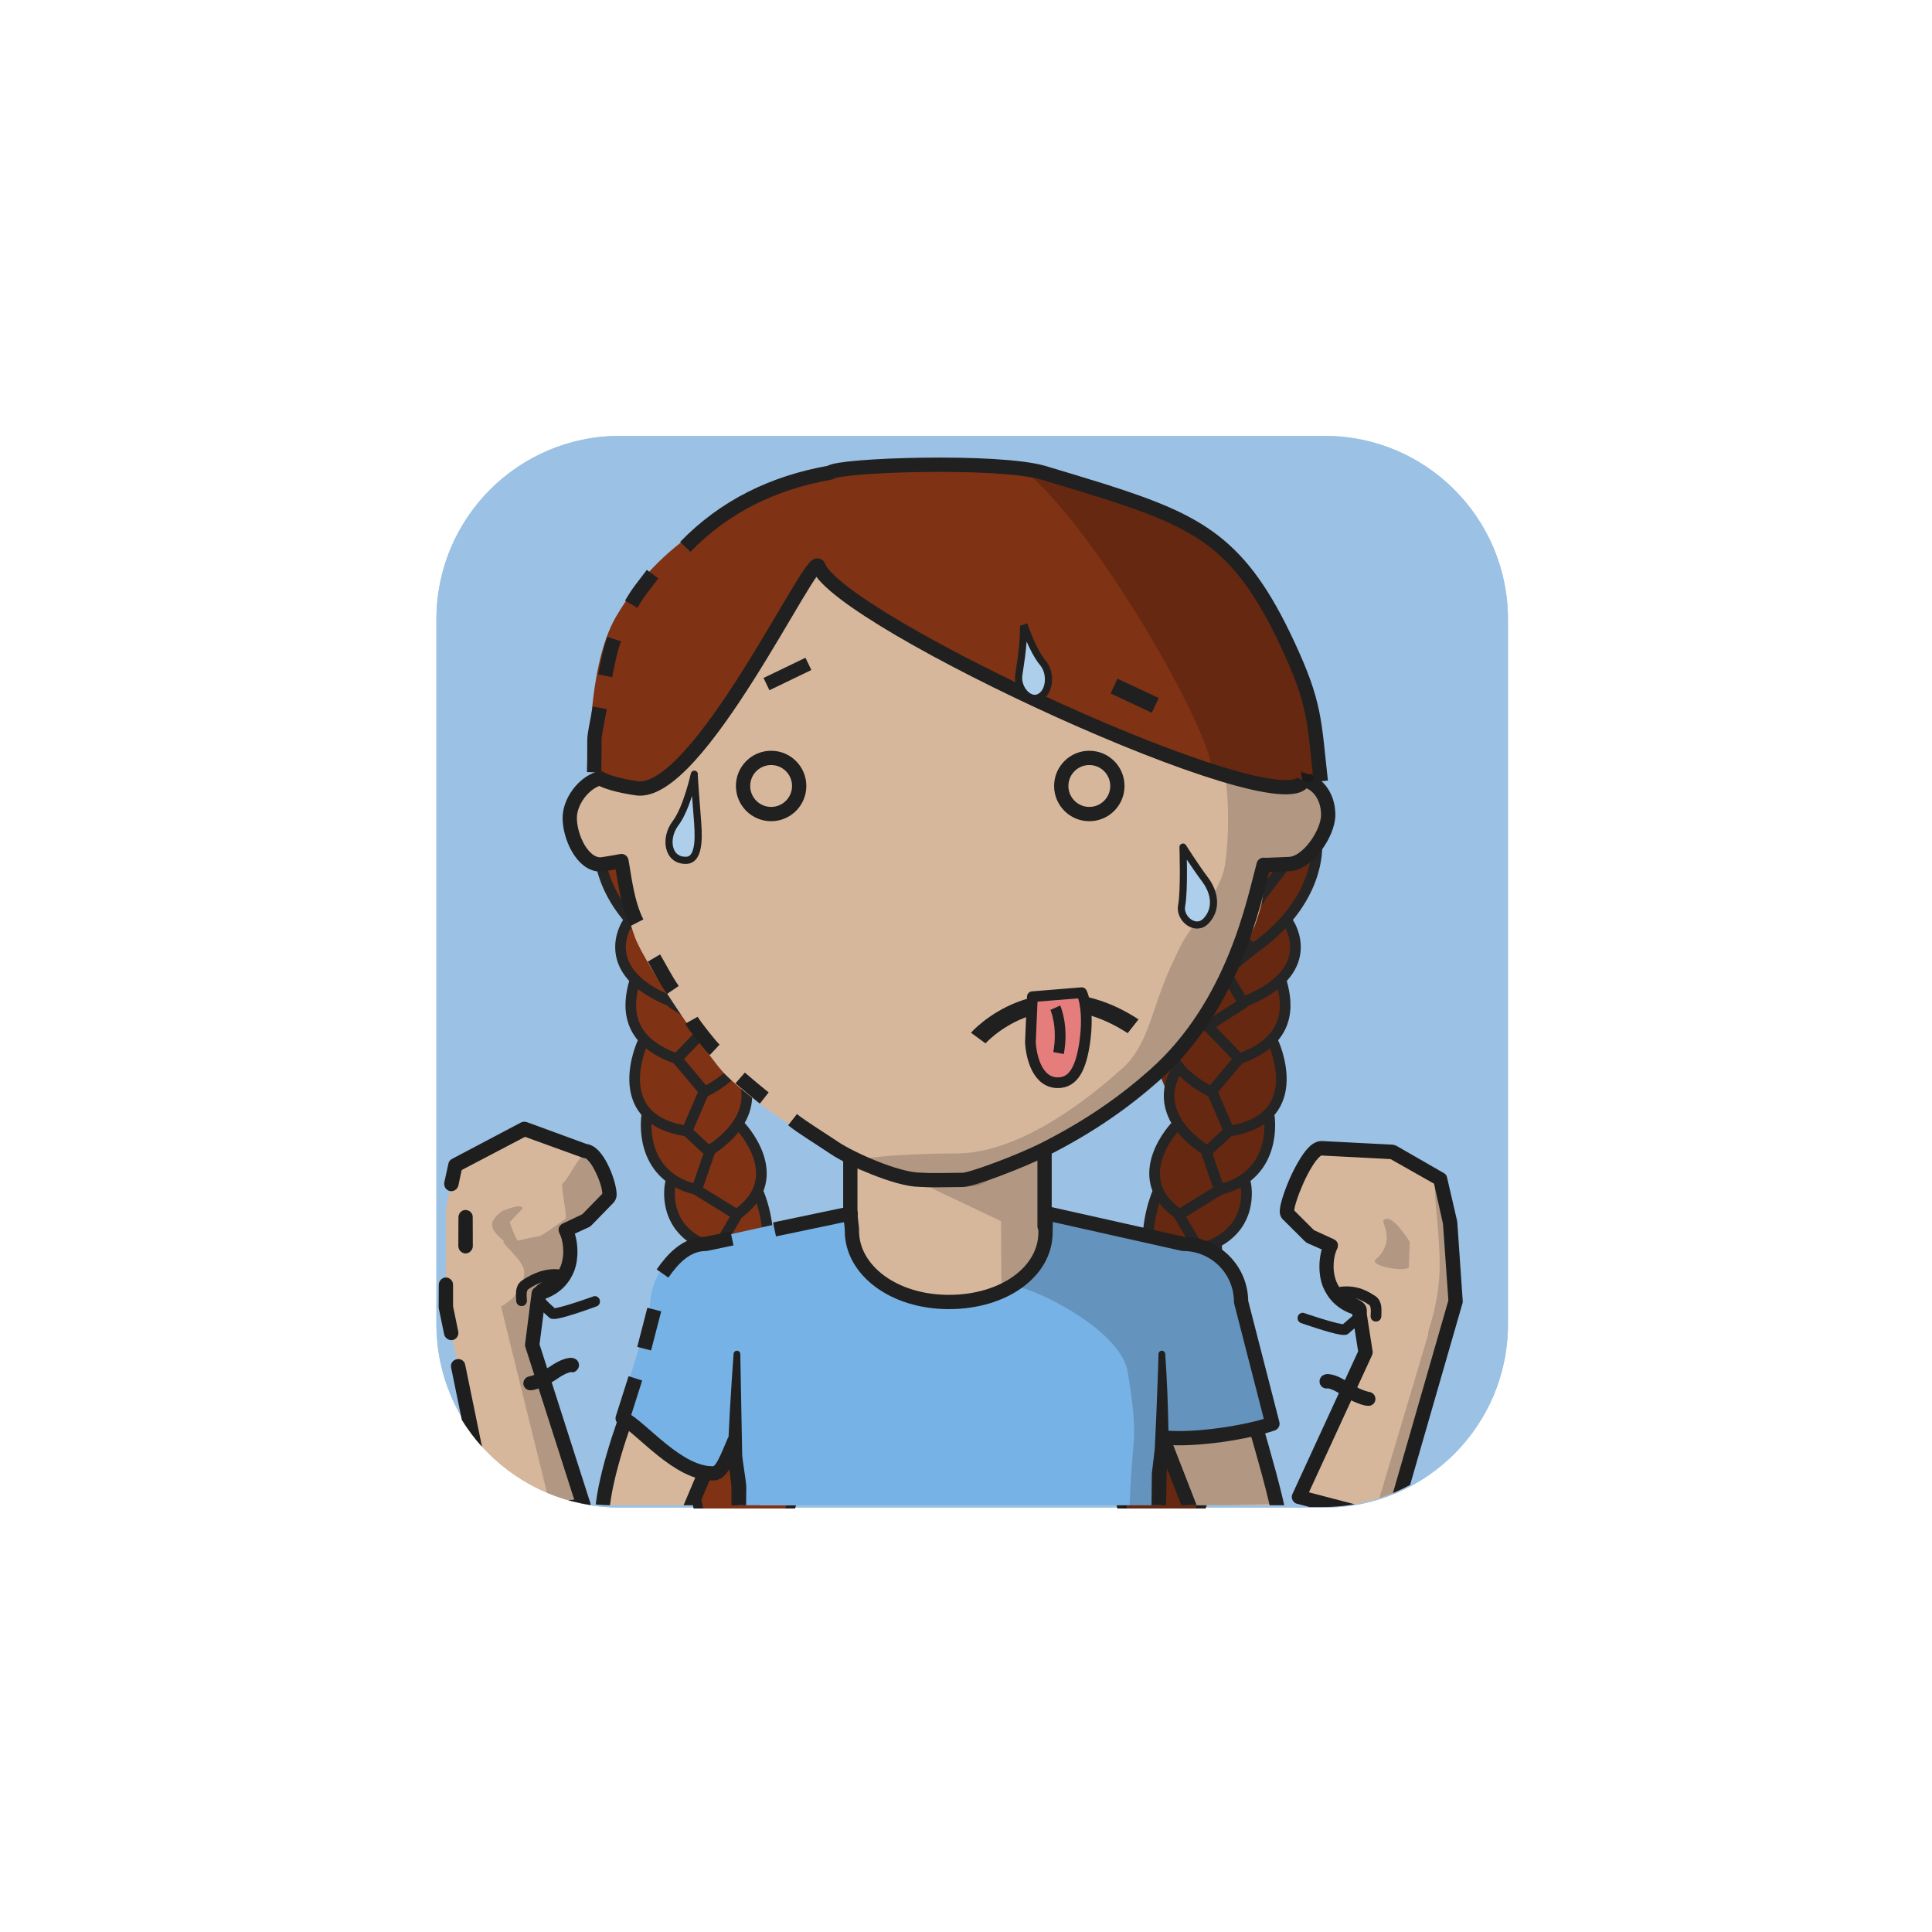 <?xml version="1.0" encoding="UTF-8" standalone="no"?>
<!DOCTYPE svg PUBLIC "-//W3C//DTD SVG 1.1//EN" "http://www.w3.org/Graphics/SVG/1.1/DTD/svg11.dtd">
<svg xmlns="http://www.w3.org/2000/svg" xmlns:xlink="http://www.w3.org/1999/xlink" xmlns:serif="http://www.serif.com/" width="100%" height="100%" viewBox="0 0 541 541" version="1.1" xml:space="preserve" style="fill-rule:evenodd;clip-rule:evenodd;stroke-linejoin:round;stroke-miterlimit:2;">
    <g transform="matrix(1,0,0,1,-9241,-125)">
        <g id="Rover" transform="matrix(0.92,0,0,1.307,9275.93,112.158)">
            <rect x="-37.05" y="10.062" width="586.957" height="413.292" style="fill:none;"/>
            <g transform="matrix(1.602,0,0,1.182,72.819,85.186)">
                <g id="dessert">
                    <path d="M217.349,48.484C217.349,30.131 201.756,15.253 182.522,15.253C145.109,15.253 86.002,15.253 48.59,15.253C29.355,15.253 13.763,30.131 13.763,48.484L13.763,176.277C13.763,194.63 29.355,209.508 48.59,209.508L182.522,209.508C201.756,209.508 217.349,194.63 217.349,176.277C217.349,140.58 217.349,84.182 217.349,48.484Z" style="fill:rgb(165,202,222);"/>
                    <clipPath id="_clip1">
                        <path d="M217.349,48.484C217.349,30.131 201.756,15.253 182.522,15.253C145.109,15.253 86.002,15.253 48.59,15.253C29.355,15.253 13.763,30.131 13.763,48.484L13.763,176.277C13.763,194.63 29.355,209.508 48.59,209.508L182.522,209.508C201.756,209.508 217.349,194.63 217.349,176.277C217.349,140.58 217.349,84.182 217.349,48.484Z"/>
                    </clipPath>
                    <g clip-path="url(#_clip1)">
                        <g transform="matrix(0.535,0,0,0.558,-6.599,-251.659)">
                            <rect x="32.765" y="466.616" width="392.585" height="379.107" style="fill:rgb(155,193,228);"/>
                        </g>
                    </g>
                </g>
            </g>
        </g>
    </g>
<rect id="WnaUKz_b1_h22_bg_braids" x="0.412" y="0.701" width="540" height="540" style="fill:none;"/><g id="WnaUKz_border_mask"><path d="M221.33,122.414l-48.237,-0c-28.344,-0 -51.321,22.977 -51.321,51.32l0,197.359c0,28.343 22.977,51.321 51.321,51.321l197.358,-0c28.344,-0 51.321,-22.978 51.321,-51.321c0,-55.13 0,-142.229 0,-197.359c0,-28.343 -22.977,-51.32 -51.321,-51.32l-149.121,-0" style="fill:none;"/><clipPath id="WnaUKz__clip1"><path d="M221.33,122.414l-48.237,-0c-28.344,-0 -51.321,22.977 -51.321,51.32l0,197.359c0,28.343 22.977,51.321 51.321,51.321l197.358,-0c28.344,-0 51.321,-22.978 51.321,-51.321c0,-55.13 0,-142.229 0,-197.359c0,-28.343 -22.977,-51.32 -51.321,-51.32l-149.121,-0"/></clipPath><g clip-path="url(#WnaUKz__clip1)"><g id="Hair-back" serif:id="WnaUKz_Hair back"><g id="WnaUKz_hair3-2"><path id="WnaUKz_hair1-2" d="M168.016,238.346c0.136,1.336 -2.162,-18.888 -1.908,-18.715c12.869,-87.262 71.697,-72.402 71.697,-72.402l52.424,0.822c50.311,8.389 72.712,27.406 79.744,68.556c0.499,0.758 -2.288,30.969 -2.213,27.962c-0.257,8.172 -7.913,9.939 -6.318,14.137c2.742,7.215 -2.926,13.508 -2.064,18.62c0.596,3.535 -3.455,13.213 -2.191,16.533c1.023,2.686 1.315,13.987 -0.652,16.374c-2.709,3.286 -2.704,19.214 -8.813,22.113c-0.304,0.145 2.011,12.086 -6.682,16.136c-2.234,1.04 0.125,0.789 -0.662,6.701c-1.783,13.407 6.211,21.304 2.901,43.449c-1.598,10.686 -14.437,47.02 -20.059,47.256c-2.571,0.109 -14.501,-36.11 -13.335,-53.109c1.263,-18.393 13.043,-40.303 11.822,-40.21c-2.994,0.23 2.792,-18.809 2.089,-20.693c-2.363,-6.338 2.749,-12.531 4.81,-17.276c1.27,-2.925 -7.178,-23.79 -10.238,-22.798c-9.673,3.137 -89.979,7.86 -100.68,7.86c-3.532,0 -11.618,13.828 -10.347,15.473c5.089,6.585 6.649,18.54 5.54,18.086l1.871,15.747c-0,0 -0.682,4.704 -1.938,9.968c-0.333,1.393 6.31,11.621 8.857,22.126c10.125,41.76 -12.579,63.235 -13.376,64.914c-0.931,1.961 -16.189,-12.709 -14.873,-49.551c0.264,-7.366 4.604,-25.181 6.633,-26.789c0.816,-0.647 -0.745,-1.525 -2.513,-7.943c-1.248,-4.536 0.005,-11.336 -0.592,-12.277c-3.284,-5.188 -12.565,-7.57 -8.745,-17.45l-5.303,-8.416c0,-0 -1.142,-6.918 -1.842,-11.105c-0.554,-3.317 -3.332,-6.074 -3.223,-9.505c0.09,-2.799 2.138,-5.635 1.766,-10.841c-0.205,-2.872 -1.786,-5.627 -2.004,-8.637c-0.226,-3.125 0.884,-6.509 -0.845,-9.742c-2.155,-4.032 -1.687,-14.6 -1.853,-16.344c-0.486,-5.099 -7.24,-13.562 -6.885,-19.03Z" style="fill:rgb(127,50,20);"/><path id="hair1-21" serif:id="WnaUKz_hair1-2" d="M340.378,355.183c-1.783,13.407 6.211,21.304 2.901,43.449c-1.598,10.686 -14.437,47.02 -20.059,47.256c-2.571,0.109 -14.501,-36.11 -13.335,-53.109c1.263,-18.393 13.043,-40.303 11.822,-40.21" style="fill:none;stroke:rgb(32,32,32);stroke-width:2.62px;"/><path id="hair1-22" serif:id="WnaUKz_hair1-2" d="M212.814,358.936c-0.333,1.393 6.31,11.621 8.857,22.126c10.125,41.76 -12.579,63.235 -13.376,64.914c-0.931,1.961 -16.189,-12.709 -14.873,-49.551c0.264,-7.366 4.604,-25.181 6.633,-26.789c0.816,-0.647 -0.745,-1.525 -2.513,-7.943" style="fill:none;stroke:rgb(32,32,32);stroke-width:2.62px;"/><path id="hair1-23" serif:id="WnaUKz_hair1-2" d="M318.368,291.802c-9.673,3.137 -28.139,-143.751 -28.139,-143.751c50.311,8.389 72.712,27.406 79.744,68.556c0.499,0.758 -2.288,30.969 -2.213,27.962c-0.257,8.172 -7.913,9.939 -6.318,14.137c2.742,7.215 -2.926,13.508 -2.064,18.62c0.596,3.535 -3.455,13.213 -2.191,16.533c1.023,2.686 1.315,13.987 -0.652,16.374c-2.709,3.286 -2.704,19.214 -8.813,22.113c-0.304,0.145 2.078,12.233 -6.682,16.136c-5.055,2.251 0.381,1.265 -0.343,7.404c-1.576,13.363 4.657,33.997 3.479,37.362c-1.201,3.431 -12.353,49.322 -19.739,51.503c-6.563,1.937 -12.562,-33.167 -14.552,-44.494c-1.495,-8.515 13.043,-47.781 11.822,-47.688c-2.994,0.23 2.792,-18.809 2.089,-20.693c-2.363,-6.338 2.749,-12.531 4.81,-17.276c1.27,-2.925 -7.178,-23.79 -10.238,-22.798Z" style="fill-opacity:0.2;"/><g><path d="M367.875,231.868l-15.054,19.428" style="fill:none;stroke:rgb(37,37,37);stroke-width:2.98px;stroke-linecap:square;"/><path d="M335.942,227.267l16.833,24.416l-10.915,6.816l9.052,7.145l-7.836,6.504l5.136,8.746l-10.028,6.424l8.809,9.162l-7.646,9.07l4.818,11.172l-6.35,5.922l3.633,10.558l-11.356,6.998l5.816,9.851l-11.178,9.012l5.121,12.79" style="fill:none;stroke:rgb(37,37,37);stroke-width:2.98px;stroke-linecap:square;"/><path d="M368.728,236.701c-0,-0 1.299,15.642 -17.739,28.953" style="fill:none;stroke:rgb(37,37,37);stroke-width:2.98px;stroke-linecap:square;"/><path d="M319.327,238.745l21.949,19.159" style="fill:none;stroke:rgb(37,37,37);stroke-width:2.98px;stroke-linecap:square;"/><path d="M331.849,251.264c0,-0 -13.034,9.182 11.238,21.017" style="fill:none;stroke:rgb(37,37,37);stroke-width:2.98px;stroke-linecap:square;"/><path d="M360.863,258.556c-0,-0 9.103,13.471 -12.636,21.999" style="fill:none;stroke:rgb(37,37,37);stroke-width:2.98px;stroke-linecap:square;"/><path d="M333.638,267.998c0,-0 -13.541,7.076 4.501,19.472" style="fill:none;stroke:rgb(37,37,37);stroke-width:2.98px;stroke-linecap:square;"/><path d="M358.915,275.181c1.833,6.542 2.393,15.9 -11.1,21.004" style="fill:none;stroke:rgb(37,37,37);stroke-width:2.98px;stroke-linecap:square;"/><path d="M329.907,281.577c0,-0 -10.963,13.757 9.283,24.19" style="fill:none;stroke:rgb(37,37,37);stroke-width:2.98px;stroke-linecap:square;"/><path d="M356.578,291.995c0,0 9.589,20.556 -11.074,24.495" style="fill:none;stroke:rgb(37,37,37);stroke-width:2.98px;stroke-linecap:square;"/><path d="M329.621,299.533c0,-0 -8.729,11.535 8.281,22.706" style="fill:none;stroke:rgb(37,37,37);stroke-width:2.98px;stroke-linecap:square;"/><path d="M355.423,312.6c0,-0 2.568,16.146 -13.248,20.326" style="fill:none;stroke:rgb(37,37,37);stroke-width:2.98px;stroke-linecap:square;"/><path d="M329.307,315.227c-0,-0 -13.651,14.09 0.216,24.358" style="fill:none;stroke:rgb(37,37,37);stroke-width:2.98px;stroke-linecap:square;"/><path d="M348.834,331.63c-0,-0 2.891,13.457 -12.329,17.919" style="fill:none;stroke:rgb(37,37,37);stroke-width:2.98px;stroke-linecap:square;"/><path d="M323.805,334.807c0,-0 -5.823,14.402 0.936,23.605" style="fill:none;stroke:rgb(37,37,37);stroke-width:2.98px;stroke-linecap:square;"/><path d="M340.703,349.53c-0,-0 1.539,26.535 -26.992,28.562" style="fill:none;stroke:rgb(37,37,37);stroke-width:2.98px;stroke-linecap:square;"/></g><g><path d="M168.638,231.868l15.053,19.428" style="fill:none;stroke:rgb(37,37,37);stroke-width:2.98px;stroke-linecap:square;"/><path d="M200.571,227.267l-16.833,24.416l10.914,6.816l-9.051,7.145l7.835,6.504l-5.136,8.746l10.029,6.424l-8.81,9.162l7.646,9.07l-4.817,11.172l6.349,5.922l-3.633,10.558l11.356,6.998l-5.816,9.851l11.179,9.012l-5.121,13.403" style="fill:none;stroke:rgb(37,37,37);stroke-width:2.98px;stroke-linecap:square;"/><path d="M167.785,236.701c-0,-0 -1.299,15.642 17.738,28.953" style="fill:none;stroke:rgb(37,37,37);stroke-width:2.98px;stroke-linecap:square;"/><path d="M217.185,238.745l-21.949,19.159" style="fill:none;stroke:rgb(37,37,37);stroke-width:2.98px;stroke-linecap:square;"/><path d="M204.663,251.264c0,-0 13.035,9.182 -11.237,21.017" style="fill:none;stroke:rgb(37,37,37);stroke-width:2.98px;stroke-linecap:square;"/><path d="M175.65,258.556c-0,-0 -9.104,13.471 12.636,21.999" style="fill:none;stroke:rgb(37,37,37);stroke-width:2.98px;stroke-linecap:square;"/><path d="M202.874,267.998c0,-0 13.542,7.076 -4.501,19.472" style="fill:none;stroke:rgb(37,37,37);stroke-width:2.98px;stroke-linecap:square;"/><path d="M177.597,275.181c-1.832,6.542 -2.393,15.9 11.1,21.004" style="fill:none;stroke:rgb(37,37,37);stroke-width:2.98px;stroke-linecap:square;"/><path d="M206.605,281.577c0,-0 10.963,13.757 -9.282,24.19" style="fill:none;stroke:rgb(37,37,37);stroke-width:2.98px;stroke-linecap:square;"/><path d="M179.934,291.995c0,0 -9.588,20.556 11.075,24.495" style="fill:none;stroke:rgb(37,37,37);stroke-width:2.98px;stroke-linecap:square;"/><path d="M206.891,299.533c0,-0 8.729,11.535 -8.281,22.706" style="fill:none;stroke:rgb(37,37,37);stroke-width:2.98px;stroke-linecap:square;"/><path d="M181.089,312.6c0,-0 -2.567,16.146 13.248,20.326" style="fill:none;stroke:rgb(37,37,37);stroke-width:2.98px;stroke-linecap:square;"/><path d="M207.206,315.227c-0,-0 13.651,14.09 -0.217,24.358" style="fill:none;stroke:rgb(37,37,37);stroke-width:2.98px;stroke-linecap:square;"/><path d="M187.679,331.63c-0,-0 -2.892,13.457 12.328,17.919" style="fill:none;stroke:rgb(37,37,37);stroke-width:2.98px;stroke-linecap:square;"/><path d="M212.707,334.807c0,-0 5.823,14.402 -0.936,23.605" style="fill:none;stroke:rgb(37,37,37);stroke-width:2.98px;stroke-linecap:square;"/><path d="M195.81,349.53c-0,-0 -2.642,25.309 23.928,30.155" style="fill:none;stroke:rgb(37,37,37);stroke-width:2.98px;stroke-linecap:square;"/></g></g></g></g></g><g transform="matrix(1,0,0,1,-3919,-12469)">
        <g id="G90Uvd_Rover" transform="matrix(0.92,0,0,1.307,3953.26,12456)">
            <rect x="-37.05" y="10.062" width="586.957" height="413.292" style="fill:none;"/>
            <g transform="matrix(1.602,0,0,1.182,71.469,84.805)">
                <g id="G90Uvd_skins">
                    <g id="Heart-N-white" serif:id="G90Uvd_Heart N white">
                        <path d="M217.349,48.484C217.349,30.131 201.756,15.253 182.522,15.253C145.109,15.253 86.002,15.253 48.59,15.253C29.355,15.253 13.763,30.131 13.763,48.484L13.763,176.277C13.763,194.63 29.355,209.508 48.59,209.508L182.522,209.508C201.756,209.508 217.349,194.63 217.349,176.277L217.349,48.484Z" style="fill:none;"/>
                        <clipPath id="G90Uvd__clip1">
                            <path d="M217.349,48.484C217.349,30.131 201.756,15.253 182.522,15.253C145.109,15.253 86.002,15.253 48.59,15.253C29.355,15.253 13.763,30.131 13.763,48.484L13.763,176.277C13.763,194.63 29.355,209.508 48.59,209.508L182.522,209.508C201.756,209.508 217.349,194.63 217.349,176.277L217.349,48.484Z"/>
                        </clipPath>
                        <g clip-path="url(#G90Uvd__clip1)">
                            <g id="G90Uvd_skin2" transform="matrix(0.416,0,0,0.564,8.745,-26.529)">
                                <g>
                                    <g transform="matrix(1.63,0,0,1.148,-861.8,-526.88)">
                                        <path d="M601.934,772.422C601.934,772.422 583.516,810.033 585.568,825.646C585.835,827.674 606.383,828.547 606.567,830.315L622.805,791.921L626.844,825.589L730.109,826.205L739.188,798.614L749.235,825.4L772.685,824.438C769.683,808.48 762.414,786.601 760.404,773.028C759.798,768.943 761.024,757.984 753.996,755.737L708.423,745.403L708.423,716.914L653.995,716.914L653.995,745.403L610.526,754.505C603.591,756.882 601.929,765.633 601.934,772.422Z" style="fill:rgb(215,183,156);"/>
                                    </g>
                                    <g transform="matrix(1.878,0,0,1.412,-295.733,-22.317)">
                                        <path d="M313.592,225.533L300.253,223.265L274.853,235.067L302.85,247.545L302.956,261.91C302.977,261.947 308.321,264.338 311.61,263.09C316.187,261.352 328.072,260.443 329.265,261.077C335.413,264.349 333.638,263.054 336.544,264.86C339.357,266.608 329.439,267.584 331.26,274.674C334.695,288.053 351.045,312.164 348.558,312.386L370.227,311.91L357.772,272.683C358.647,267.032 357.54,262.38 354.904,258.499L313.592,250.006L313.592,225.533Z" style="fill:rgb(32,32,32);fill-opacity:0.2;"/>
                                    </g>
                                    <g transform="matrix(1.63,0,0,1.148,-861.8,-526.88)">
                                        <path d="M601.934,772.422C601.934,772.422 582.514,814.243 584.566,829.855C584.833,831.883 606.383,828.547 606.567,830.315L622.805,791.921L626.844,825.589L730.109,826.205L739.188,798.614L751.039,829.008L774.489,828.046C771.486,812.088 762.414,786.601 760.404,773.028C759.798,768.943 761.024,757.984 753.996,755.737L708.423,745.403L708.423,716.914L653.995,716.914L653.995,745.403L610.526,754.505C603.591,756.882 601.929,765.633 601.934,772.422Z" style="fill:none;stroke:rgb(32,32,32);stroke-width:4px;"/>
                                    </g>
                                    <g transform="matrix(1.63,0,0,1.148,-1053.36,-526.88)">
                                        <path d="M739.621,781.29L737.459,802.601C737.451,802.718 737.455,802.834 737.471,802.95L738.738,814.005C738.738,814.005 738.855,824.631 738.855,824.631C739.866,825.167 740.319,825.607 740.869,825.599C741.419,825.592 741.859,825.139 741.851,824.589L742.855,824.575L742.671,813.857C742.67,813.779 742.664,813.701 742.654,813.623L740.953,802.606C740.953,802.606 741.61,781.422 741.61,781.422C741.647,780.873 741.231,780.398 740.682,780.361C740.133,780.325 739.658,780.741 739.621,781.29Z" style="fill:rgb(32,32,32);"/>
                                    </g>
                                    <g transform="matrix(1.63,0,0,1.148,-863.62,-526.88)">
                                        <path d="M739.621,781.417L740.19,802.622C740.19,802.622 738.749,813.669 738.749,813.669C738.74,813.75 738.736,813.831 738.737,813.913L738.855,824.631C739.866,825.167 740.319,825.607 740.869,825.599C741.419,825.592 741.859,825.139 741.851,824.589L742.855,824.575L742.673,813.954C742.673,813.954 743.676,802.909 743.676,802.909C743.687,802.809 743.69,802.709 743.684,802.609L741.611,781.294C741.577,780.745 741.103,780.327 740.554,780.361C740.005,780.395 739.587,780.868 739.621,781.417Z" style="fill:rgb(32,32,32);"/>
                                    </g>
                                </g>
                            </g>
                            <g id="skin21" serif:id="G90Uvd_skin2">
                            </g>
                        </g>
                    </g>
                </g>
            </g>
            <g transform="matrix(1.602,0,0,1.182,71.469,84.805)">
                <g id="G90Uvd_shirts">
                    <g id="G90Uvd_blueShirt">
                        <path d="M217.349,48.484C217.349,30.131 201.756,15.253 182.522,15.253C145.109,15.253 86.002,15.253 48.59,15.253C29.355,15.253 13.763,30.131 13.763,48.484C13.763,84.182 13.763,140.58 13.763,176.277C13.763,194.63 29.355,209.508 48.59,209.508L182.522,209.508C201.756,209.508 217.349,194.63 217.349,176.277L217.349,48.484Z" style="fill:none;"/>
                        <clipPath id="G90Uvd__clip2">
                            <path d="M217.349,48.484C217.349,30.131 201.756,15.253 182.522,15.253C145.109,15.253 86.002,15.253 48.59,15.253C29.355,15.253 13.763,30.131 13.763,48.484C13.763,84.182 13.763,140.58 13.763,176.277C13.763,194.63 29.355,209.508 48.59,209.508L182.522,209.508C201.756,209.508 217.349,194.63 217.349,176.277L217.349,48.484Z"/>
                        </clipPath>
                        <g clip-path="url(#G90Uvd__clip2)">
                            <g transform="matrix(0.835,0,0,0.796,-128.461,-41.088)">
                                <path d="M218.23,278.201L220.47,269.602C220.47,262.329 226.43,254.241 233.702,254.241L265.344,247.241C264.815,248.59 265.592,251.068 265.592,252.533C265.592,261.364 275.842,268.533 288.467,268.533C301.092,268.533 311.342,261.364 311.342,252.533C311.342,251.068 311.06,249.649 310.532,248.3L341.792,255.3C349.064,255.3 354.968,261.204 354.968,268.476L361.06,295.282C361.26,297.354 339.31,299.44 337.238,299.04L336.198,346.853L238.526,346.853L240.472,312.841L240.376,298.846C240.175,298.809 237.62,307.33 236.388,307.185C231.051,306.559 213.517,295.488 213.354,293.967L218.23,278.201Z" style="fill:rgb(118,178,229);"/>
                            </g>
                            <g transform="matrix(0.835,0,0,0.796,-128.461,-41.088)">
                                <path d="M311.1,249.209L341.792,255.3C349.064,255.3 354.968,261.204 354.968,268.476L362.797,295.568L338.549,299.47L336.983,313.639C337.183,315.711 330.742,325.539 329.718,327.384C328.819,329.003 330.431,337.716 329.608,321.042C329.318,315.159 330.067,306.122 330.538,300.398C330.966,295.193 329.875,288.801 329.141,284.341C327.302,273.182 299.868,261.477 301.637,265.664C302.647,268.054 313.404,252.334 311.1,249.209Z" style="fill:rgb(32,32,32);fill-opacity:0.2;"/>
                            </g>
                            <g transform="matrix(0.835,0,0,0.796,-128.461,-41.088)">
                                <path d="M219.149,279.162L221.453,270.254" style="fill:none;stroke:rgb(32,32,32);stroke-width:3.25px;"/>
                            </g>
                            <g transform="matrix(0.835,0,0,0.796,-128.461,-27.161)">
                                <path d="M239.779,282.436C238.061,286.42 236.842,289.945 235.067,290.04C226.964,290.475 218.355,279.376 214.26,277.51L217.152,268.425" style="fill:none;stroke:rgb(32,32,32);stroke-width:3.25px;"/>
                            </g>
                            <g transform="matrix(0.835,0,0,0.796,-128.461,-41.088)">
                                <path d="M223.324,262.047C225.708,258.648 228.757,255.3 233.221,255.3L239.139,254.052" style="fill:none;stroke:rgb(32,32,32);stroke-width:3.25px;"/>
                            </g>
                            <g transform="matrix(0.835,0,0,0.796,-128.461,-41.088)">
                                <path d="M248.813,252.011L266.137,248.376C266.064,249.763 266.426,250.916 266.426,252.381C266.426,261.212 275.842,268.533 288.467,268.533C301.092,268.533 310.469,261.558 310.469,252.727C310.469,251.262 310.506,250.39 310.57,248.3L341.792,255.3C349.064,255.3 354.968,261.204 354.968,268.476L362.104,296.246C356.454,298.205 344.75,300.093 337.331,299.398" style="fill:none;stroke:rgb(32,32,32);stroke-width:3.25px;"/>
                            </g>
                            <g transform="matrix(0.679,0,0,0.648,-6.676,-8.989)">
                                <path d="M235.959,350.276L236.33,328.306L236.962,321.591C236.855,316.371 236.74,310.756 236.533,305.567C236.375,301.63 236.16,297.954 235.941,294.878C235.928,294.358 235.494,293.947 234.974,293.961C234.453,293.974 234.042,294.408 234.056,294.928C234.012,297.287 233.91,299.995 233.804,302.906C233.591,308.778 233.314,315.428 233.005,321.535L232.198,328.238L231.96,350.228C231.946,351.332 232.832,352.239 233.935,352.252C235.039,352.265 235.946,351.38 235.959,350.276Z" style="fill:rgb(32,32,32);"/>
                            </g>
                            <g transform="matrix(0.679,0,0,0.648,-87.407,-8.989)">
                                <path d="M237.775,349.642C238.228,349.55 238.018,349.262 237.657,348.982C237.669,348.778 237.682,348.549 237.673,348.329C237.539,344.984 237.543,337.581 237.613,332.287C237.617,331.899 237.549,331.108 237.422,330.12C237.11,327.705 236.453,323.891 236.459,322.857C236.459,322.857 235.941,294.929 235.941,294.929C235.955,294.408 235.544,293.975 235.024,293.961C234.504,293.947 234.07,294.357 234.056,294.878C233.71,299.824 233.305,305.584 232.974,311.628C232.772,315.297 232.617,319.06 232.447,322.799C232.435,323.209 232.489,323.994 232.596,324.963C232.866,327.424 233.477,331.289 233.463,332.248C233.432,337.616 233.476,345.123 233.651,348.514C233.698,349.441 233.765,350.105 233.828,350.415C234.064,351.574 234.83,351.938 235.086,352.042C236.105,352.466 237.277,351.983 237.701,350.964C237.882,350.528 237.898,350.064 237.775,349.642ZM236.925,348.507C237.239,348.706 237.484,348.983 237.643,349.302C237.638,349.524 237.658,349.665 237.757,349.647L237.775,349.642C237.742,349.525 237.697,349.411 237.643,349.302C237.644,349.208 237.651,349.099 237.657,348.982C237.43,348.804 237.143,348.629 236.925,348.507Z" style="fill:rgb(32,32,32);"/>
                            </g>
                        </g>
                    </g>
                </g>
            </g>
            <g id="G90Uvd_border_mask" transform="matrix(1.602,0,0,1.182,72.819,85.186)">
                <path d="M217.349,48.484C217.349,30.131 201.756,15.253 182.522,15.253C145.109,15.253 86.002,15.253 48.59,15.253C29.355,15.253 13.763,30.131 13.763,48.484L13.763,176.277C13.763,194.63 29.355,209.508 48.59,209.508L182.522,209.508C201.756,209.508 217.349,194.63 217.349,176.277L217.349,48.484Z" style="fill:none;"/>
            </g>
        </g>
    </g><g transform="matrix(1,0,0,1,-774,-2493)">
        <g id="WeZUOy_Avatar_ssal" transform="matrix(0.92,0,0,1.307,808.195,2480.16)">
            <rect x="-37.05" y="10.062" width="586.957" height="413.292" style="fill:none;"/>
            <g transform="matrix(1.602,0,0,1.182,71.469,84.805)">
                <g id="WeZUOy_skins">
                    <g id="oval-N-white" serif:id="WeZUOy_oval N white">
                        <path d="M217.349,48.484C217.349,30.131 201.756,15.253 182.522,15.253L48.59,15.253C29.355,15.253 13.763,30.131 13.763,48.484L13.763,176.277C13.763,194.63 29.355,209.508 48.59,209.508L182.522,209.508C201.756,209.508 217.349,194.63 217.349,176.277L217.349,48.484Z" style="fill:none;"/>
                        <clipPath id="WeZUOy__clip1">
                            <path d="M217.349,48.484C217.349,30.131 201.756,15.253 182.522,15.253L48.59,15.253C29.355,15.253 13.763,30.131 13.763,48.484L13.763,176.277C13.763,194.63 29.355,209.508 48.59,209.508L182.522,209.508C201.756,209.508 217.349,194.63 217.349,176.277L217.349,48.484Z"/>
                        </clipPath>
                        <g clip-path="url(#WeZUOy__clip1)">
                            <g id="WeZUOy_skin2" transform="matrix(0.416,0,0,0.564,8.745,-26.529)">
                                <g transform="matrix(1.63,0,0,1.148,-1172.53,-2972.84)">
                                    <path d="M865.078,2862.77C862.04,2862.76 859.019,2862.3 856.114,2861.41C836.564,2855.1 817.204,2840.89 809.571,2833.29C805.372,2829.11 787.112,2802.53 784.341,2794.94C782.176,2789.02 779.509,2779.41 779.474,2774.86C778.949,2774.95 775.382,2773.22 774.832,2773.21C765.461,2772.93 766.985,2764.98 766.985,2759.73C766.985,2754.48 771.151,2750.22 776.283,2750.22C777.408,2750.22 778.486,2750.43 779.484,2750.8C787.741,2705.8 826.123,2671.9 873.489,2671.9C920.892,2671.9 958.583,2706.45 966.797,2751.5C967.865,2751.06 969.031,2750.82 970.252,2750.82C975.384,2750.82 978.596,2755.44 978.596,2760.68C978.596,2765.93 972.775,2773.21 967.644,2773.21C966.997,2773.21 960.553,2774.32 959.943,2774.19C959.901,2780.07 962.004,2780.72 957.954,2791.9C957.861,2792.15 954.28,2800.22 954.171,2800.47C951.873,2805.69 947.837,2808.27 947.317,2814.12C946.992,2817.78 940.294,2823.67 937.035,2827.94C936.803,2828.24 934.9,2828.08 934.703,2828.44C925.627,2845.02 883.039,2863.08 879.515,2862.83C879.471,2862.82 879.425,2862.81 879.378,2862.81C879.367,2862.81 870.442,2862.78 865.078,2862.77Z" style="fill:rgb(215,183,156);"/>
                                </g>
                                <g transform="matrix(2.005,0,0,1.412,-329.647,-22.317)">
                                    <g id="WeZUOy_shadow_norm">
                                        <path d="M294.902,239.373C291.588,239.9 267.844,236.525 266.003,234.829C263.627,232.641 284.14,231.933 290.224,231.995C306.228,232.161 323.664,216.744 328.299,212.599C334.267,207.264 334.935,199.029 339.359,189.37C343.008,181.404 342.034,184.065 346.925,176.355C351.376,169.337 351.598,168.071 352.094,162.487C353.867,142.521 346.6,121.436 343.018,115.229C328.322,89.76 277.797,82.791 289.848,82.791C328.387,82.791 358.844,110.942 365.522,147.562C366.391,147.206 368.978,146.659 369.97,146.659C374.142,146.659 375.305,151.41 375.305,155.676C375.305,159.942 371.918,165.161 367.746,165.161C367.22,165.161 361.058,166.512 360.562,166.407C358.013,179.124 357.47,179.993 351.72,189.954C350.82,191.512 348.177,196.633 346.547,200.047C345.222,202.82 342.686,205.927 340.659,208.457C331.844,219.452 323.8,223.031 310.612,229.212C306.826,230.986 298.571,238.79 294.902,239.373Z" style="fill:rgb(32,32,32);fill-opacity:0.2;"/>
                                    </g>
                                </g>
                                <g transform="matrix(1.63,0,0,1.148,-1172.53,-2972.84)">
                                    <path d="M784.928,2790.88C782.11,2785.36 781.38,2777.99 780.561,2773.64C780.036,2773.74 775.251,2774.59 774.7,2774.59C769.569,2774.59 766.075,2766.8 766.075,2761.55C766.075,2756.3 771.151,2750.22 776.283,2750.22C777.408,2750.22 778.486,2750.43 779.484,2750.8C787.741,2705.8 826.123,2671.9 873.489,2671.9C920.892,2671.9 958.583,2706.45 966.797,2751.5C967.865,2751.06 969.031,2750.82 970.252,2750.82C975.384,2750.82 978.596,2755.44 978.596,2760.68C978.596,2765.93 972.696,2774.46 967.564,2774.46C966.917,2774.46 961.11,2774.81 960.5,2774.68C957.768,2784.75 952.242,2813.77 930.001,2833.51C921.787,2840.8 912.185,2847.7 899.249,2854.25C892.007,2857.91 878.592,2862.86 876.222,2862.89C863.539,2863.08 866.873,2862.89 864.13,2862.85C857.645,2862.77 844.818,2856.99 840.417,2854.06C834.747,2850.28 831.392,2848.3 828.503,2846.03" style="fill:none;stroke:rgb(32,32,32);stroke-width:4px;"/>
                                </g>
                                <g transform="matrix(1.63,0,0,1.148,-1168.41,-2973.5)">
                                    <path d="M818.048,2840.55C816.495,2839.32 812.829,2836.27 811.295,2834.93" style="fill:none;stroke:rgb(32,32,32);stroke-width:4px;"/>
                                </g>
                                <g transform="matrix(1.63,0,0,1.148,-1163.56,-2972.48)">
                                    <path d="M801.186,2826.17C799.979,2825.04 795.509,2819.4 794.664,2817.88" style="fill:none;stroke:rgb(32,32,32);stroke-width:4px;"/>
                                </g>
                                <g transform="matrix(1.63,0,0,1.148,-1166.32,-2970.39)">
                                    <path d="M791.151,2807.59C788.955,2804.37 787.854,2802.04 785.86,2798.64" style="fill:none;stroke:rgb(32,32,32);stroke-width:4px;"/>
                                </g>
                            </g>
                            <g id="skin21" serif:id="WeZUOy_skin2">
                            </g>
                        </g>
                    </g>
                </g>
            </g>
        </g>
    </g><rect id="M4RUdZ_b1_h22_fg_braids" x="0.987" y="0.701" width="540" height="540" style="fill:none;"/><g id="Hair-front" serif:id="M4RUdZ_Hair front"><g id="M4RUdZ_hair3-1"><path d="M165.259,204.649c-0.231,3.384 3.383,13.481 3.188,13.481c3.036,2.11 8.261,1.566 9.584,1.808c17.238,3.154 48.849,-65.513 50.566,-61.234c3.979,9.914 70.604,46.224 108.305,57.136c16.528,4.784 27.233,3.85 27.748,2.567c0.04,-0.1 -0.17,-1.139 -0.549,-2.788c2.942,2.004 3.563,1.399 3.687,-1.146c0.786,-16.036 -0.084,-18.543 -7.261,-33.921c-13.101,-28.073 -25.198,-33.885 -52.328,-42.548c-3.271,-1.044 -19.288,-5.931 -22.632,-6.922c-12.689,-3.76 -54.307,1.149 -56.457,3.299c-20.434,4.814 -43.147,15.228 -56.601,38.291c-4.188,7.18 -6.306,18.132 -7.25,31.977Z" style="fill:rgb(127,50,20);"/><path d="M287.629,132.289c22.855,20.088 54.92,79.496 51.276,83.794c-0.368,0.434 15.294,3.944 23.106,3.907c3.555,-0.017 9.009,-2.97 8.794,-3.407c-0.268,-0.545 -6.234,-26.946 -11.945,-37.808c-16.619,-31.611 -35.471,-33.58 -52.202,-41.478c-5.036,-2.377 -21.971,-7.593 -19.029,-5.008Z" style="fill-opacity:0.2;"/><path d="M167.953,198.192c-2.186,11.849 -1.257,5.148 -1.59,18.063" style="fill:none;stroke:rgb(32,32,32);stroke-width:4px;"/><path d="M369.852,218.786c-1.902,-17.067 -1.483,-21.634 -9.325,-38.439c-13.101,-28.073 -24.449,-34.193 -51.58,-42.855c-3.271,-1.044 -13.329,-4.083 -16.672,-5.073c-12.689,-3.76 -57.637,-2.234 -59.786,-0.084c-16.045,2.831 -29.627,9.497 -40.592,20.791" style="fill:none;stroke:rgb(32,32,32);stroke-width:4px;"/><path d="M182.731,160.768c-2.654,3.617 -3.625,4.405 -5.975,8.434" style="fill:none;stroke:rgb(32,32,32);stroke-width:4px;"/><path d="M171.952,178.949c-1.376,4.271 -1.54,5.727 -2.498,10.292" style="fill:none;stroke:rgb(32,32,32);stroke-width:4px;"/><path d="M167.299,217.508c3.036,2.109 9.409,2.954 10.732,3.196c17.238,3.154 49.488,-66.487 51.119,-62.174c5.868,15.515 129.848,72.835 135.882,60.068" style="fill:none;stroke:rgb(32,32,32);stroke-width:4px;"/></g></g><g transform="matrix(1,0,0,1,-718,-22462)">
        <g id="M4RUxZ_Rover" transform="matrix(0.92,0,0,1.307,752.65,22449.4)">
            <rect x="-37.05" y="10.062" width="586.957" height="413.292" style="fill:none;"/>
            <g id="M4RUxZ_mouths" transform="matrix(1.087,0,0,0.765,-348.212,56.015)">
                <g transform="matrix(1.098,0,0,1,-12569.4,-15612.3)">
                    <path d="M11957.2,15842.4C11957.2,15842.4 11973.3,15822.4 11996.7,15839.1" style="fill:none;stroke:rgb(32,32,32);stroke-width:4.76px;"/>
                </g>
                <g transform="matrix(0.963,0.269,-0.269,0.963,-6684.12,-18250.5)">
                    <path d="M11961.7,15837.3L11964.6,15849.7C11965.9,15853.6 11969.5,15860.1 11975,15858.6C11979.5,15857.4 11980.1,15852.5 11979.3,15845.9C11978,15835.9 11974.7,15832.5 11974.7,15832.5L11961.7,15837.3Z" style="fill:rgb(229,125,125);stroke:rgb(32,32,32);stroke-width:3px;"/>
                </g>
                <g transform="matrix(1,0,0,1,-11392.9,-15612.3)">
                    <path d="M11974.1,15833.9C11974.1,15833.9 11976.4,15839 11975,15846.6" style="fill:none;stroke:rgb(32,32,32);stroke-width:3px;"/>
                </g>
            </g>
        </g>
    </g><g transform="matrix(1,0,0,1,-3223,-12469)">
        <g id="M2lUEB_Rover" transform="matrix(0.92,0,0,1.307,3257.41,12456)">
            <rect x="-37.05" y="10.062" width="586.957" height="413.292" style="fill:none;"/>
            <g id="M2lUEB_border_mask" transform="matrix(1.602,0,0,1.182,72.819,85.186)">
                <path d="M217.349,48.484C217.349,30.131 201.756,15.253 182.522,15.253L48.59,15.253C29.355,15.253 13.763,30.131 13.763,48.484L13.763,176.277C13.763,194.63 29.355,209.508 48.59,209.508L182.522,209.508C201.756,209.508 217.349,194.63 217.349,176.277C217.349,140.58 217.349,84.182 217.349,48.484Z" style="fill:none;"/>
                <clipPath id="M2lUEB__clip1">
                    <path d="M217.349,48.484C217.349,30.131 201.756,15.253 182.522,15.253L48.59,15.253C29.355,15.253 13.763,30.131 13.763,48.484L13.763,176.277C13.763,194.63 29.355,209.508 48.59,209.508L182.522,209.508C201.756,209.508 217.349,194.63 217.349,176.277C217.349,140.58 217.349,84.182 217.349,48.484Z"/>
                </clipPath>
                <g clip-path="url(#M2lUEB__clip1)">
                    <g transform="matrix(0.982,0.181,-0.199,0.982,63.147,-36.756)">
                        <g transform="matrix(0.642,0.322,-0.335,0.607,386.56,-13008.1)">
                            <path d="M8654.01,17202.4L8630.89,17146.5L8616.92,17131.2L8607.75,17123.8L8593.59,17126.1L8578.31,17137.2C8575.53,17139.5 8580.49,17156 8582.24,17156.2L8590.46,17157.1L8596.28,17155.6C8596.88,17158.8 8602.31,17168.2 8612.3,17164L8620.86,17171.9L8630.94,17212.7L8654.01,17202.4Z" style="fill:rgb(215,183,156);"/>
                            <path d="M8654.77,17204.1C8655.7,17203.7 8656.14,17202.6 8655.74,17201.7L8632.61,17145.7C8632.53,17145.5 8632.41,17145.4 8632.26,17145.2L8618.29,17129.9C8618.23,17129.9 8618.16,17129.8 8618.09,17129.7L8608.92,17122.4C8608.51,17122 8607.98,17121.9 8607.46,17122L8593.31,17124.2C8593.01,17124.3 8592.74,17124.4 8592.5,17124.5L8577.21,17135.6C8577.18,17135.7 8577.15,17135.7 8577.12,17135.7C8576.43,17136.3 8575.88,17137.3 8575.69,17138.8C8575.42,17140.9 8575.86,17144.2 8576.64,17147.5C8577.56,17151.3 8578.95,17155.1 8579.97,17156.6C8580.67,17157.7 8581.51,17158 8582.04,17158.1C8582.04,17158.1 8590.25,17159 8590.25,17159C8590.48,17159 8590.71,17159 8590.92,17159L8595.05,17157.9C8596.06,17160.3 8598.18,17163.5 8601.42,17165.4C8604.15,17166.9 8607.64,17167.7 8611.89,17166.2C8611.89,17166.2 8619.18,17172.9 8619.18,17172.9C8619.18,17172.9 8629.13,17213.2 8629.13,17213.2C8629.26,17213.7 8629.62,17214.2 8630.12,17214.4C8630.62,17214.6 8631.19,17214.7 8631.7,17214.4L8654.77,17204.1ZM8579.57,17138.6L8594.33,17127.9C8594.33,17127.9 8607.23,17125.8 8607.23,17125.8C8607.23,17125.8 8615.64,17132.6 8615.64,17132.6C8615.64,17132.6 8629.28,17147.5 8629.28,17147.5L8651.58,17201.4L8632.22,17210.1C8632.22,17210.1 8622.68,17171.5 8622.68,17171.5C8622.59,17171.1 8622.4,17170.8 8622.13,17170.5L8613.57,17162.6C8613.03,17162.1 8612.25,17162 8611.58,17162.3C8608.17,17163.7 8605.41,17163.3 8603.29,17162.1C8600.18,17160.3 8598.42,17156.9 8598.12,17155.3C8598.03,17154.8 8597.73,17154.3 8597.29,17154C8596.85,17153.7 8596.32,17153.7 8595.82,17153.8L8590.32,17155.2L8583.04,17154.4C8582.9,17154.2 8582.7,17153.8 8582.55,17153.5C8581.59,17151.4 8580.5,17147.9 8579.86,17144.7C8579.49,17142.7 8579.27,17140.9 8579.38,17139.6C8579.4,17139.2 8579.53,17138.7 8579.57,17138.6Z" style="fill:rgb(30,30,30);"/>
                        </g>
                        <g transform="matrix(0.642,0.322,-0.335,0.607,386.56,-13008.1)">
                            <path d="M8652.99,17202.6L8630.89,17146.5C8630.89,17146.5 8608.28,17123.1 8607.93,17126.1C8607.82,17127.1 8617.63,17136 8622.81,17143.1C8628.57,17151 8629.81,17157.1 8630.79,17158L8648.37,17201.7L8652.99,17202.6Z" style="fill:rgb(30,30,30);fill-opacity:0.2;"/>
                        </g>
                        <g transform="matrix(0.642,0.322,-0.335,0.607,378.133,-13000.3)">
                            <path d="M8620.81,17131.7L8616.86,17126.3C8616.86,17126.3 8608.28,17123.1 8607.93,17126.1C8607.82,17127.1 8613.99,17128.3 8612.75,17135.5C8612.28,17138.1 8620.83,17133.4 8620.81,17131.7Z" style="fill:rgb(30,30,30);fill-opacity:0.2;"/>
                        </g>
                        <g transform="matrix(0.679,0,0,0.648,-5689.62,-11681.9)">
                            <path d="M8619.96,18316.1C8619.86,18316.1 8619.75,18316.1 8619.66,18316.1C8616.64,18316.2 8608.87,18315.1 8608.87,18315.1C8608.05,18314.9 8607.29,18315.5 8607.17,18316.3C8607.06,18317.2 8607.63,18317.9 8608.45,18318C8608.45,18318 8616.57,18319.2 8619.73,18319.1C8620.57,18319.1 8621.18,18318.9 8621.47,18318.8C8621.78,18318.6 8621.98,18318.4 8622.12,18318.2C8622.67,18317.4 8623.66,18316.3 8624.44,18315.3C8625.16,18314.3 8625.69,18313.3 8625.84,18312.4C8625.98,18311.5 8625.83,18310.7 8625.35,18310C8624.84,18309.3 8623.84,18308.6 8622,18308.3L8622.1,18308.3C8623.25,18308.4 8624.5,18308.7 8625.89,18309.3C8626.36,18309.4 8626.58,18309.8 8626.72,18310.2C8626.95,18310.8 8627.01,18311.6 8627.14,18312.4C8627.27,18313.2 8628.04,18313.8 8628.86,18313.6C8629.68,18313.5 8630.23,18312.7 8630.1,18311.9C8629.9,18310.7 8629.77,18309.5 8629.27,18308.5C8628.83,18307.6 8628.15,18306.9 8627.02,18306.5C8625.3,18305.8 8623.76,18305.4 8622.33,18305.3C8620.54,18305.2 8618.93,18305.4 8617.42,18305.9C8616.83,18306.1 8616.43,18306.7 8616.4,18307.3L8616.31,18309.3C8616.29,18309.7 8616.44,18310 8616.71,18310.3C8616.98,18310.6 8617.36,18310.8 8617.76,18310.8C8617.76,18310.8 8618.37,18310.8 8619.48,18311C8619.98,18311 8620.57,18311.1 8621.25,18311.2C8621.77,18311.3 8622.19,18311.4 8622.52,18311.5C8622.75,18311.6 8622.91,18311.7 8622.88,18311.9C8622.79,18312.4 8622.42,18312.9 8622.01,18313.5C8621.35,18314.4 8620.54,18315.3 8619.96,18316.1Z" style="fill:rgb(30,30,30);"/>
                        </g>
                        <g transform="matrix(0.679,0,0,0.648,-5693.05,-11683.2)">
                            <path d="M8623.97,18336.6C8623.97,18336.6 8624.03,18336.6 8624.15,18336.5L8623.97,18336.6L8623.97,18336.6L8623.97,18336.6L8623.97,18336.6C8624.07,18336.6 8624.16,18336.6 8624.26,18336.5L8624.31,18336.5C8624.91,18336.5 8626.16,18336.6 8628.47,18337.6C8630.2,18338.3 8631.65,18338.7 8632.78,18338.9C8634.97,18339.4 8636.13,18339.2 8636.13,18339.2C8637.23,18339.1 8638.04,18338.2 8637.95,18337.1C8637.85,18336 8636.88,18335.2 8635.78,18335.3C8635.78,18335.3 8634.82,18335.3 8633,18334.9C8632.15,18334.6 8631.13,18334.3 8629.96,18333.9C8627.98,18333.1 8626.57,18332.7 8625.59,18332.6C8623.42,18332.3 8622.67,18332.9 8622.67,18332.9C8621.69,18333.4 8621.31,18334.6 8621.82,18335.6C8622.24,18336.4 8623.13,18336.8 8623.97,18336.6Z" style="fill:rgb(30,30,30);"/>
                        </g>
                    </g>
                    <g transform="matrix(-0.979,0.196,0.215,0.979,146.996,-39.273)">
                        <g transform="matrix(0.642,0.322,-0.335,0.607,376.962,-13008.4)">
                            <path d="M8659.79,17201.4L8633.32,17151.1L8616.92,17131.2L8607.75,17123.8L8587.75,17128.1L8579.22,17142.8C8576.44,17145.1 8580.49,17156 8582.24,17156.2L8590.46,17157.1L8596.28,17155.6C8596.88,17158.8 8602.31,17168.2 8612.3,17164L8622.25,17173.4L8638.65,17214.7L8659.79,17201.4Z" style="fill:rgb(215,183,156);"/>
                        </g>
                        <g transform="matrix(0.642,0.322,-0.335,0.607,376.962,-13008.4)">
                            <path d="M8634.91,17158.2L8631.75,17152.2C8631.75,17152.2 8628.15,17147.8 8628.15,17147.8C8627.49,17147 8627.6,17145.8 8628.39,17145.1C8629.19,17144.5 8630.37,17144.6 8631.03,17145.4L8634.76,17149.9C8634.84,17150 8634.91,17150.1 8634.97,17150.2L8638.22,17156.4C8638.7,17157.3 8638.35,17158.5 8637.44,17159C8636.53,17159.5 8635.4,17159.1 8634.91,17158.2Z" style="fill:rgb(30,30,30);"/>
                        </g>
                        <g transform="matrix(0.619,0.22,-0.362,0.485,1034.38,-10037.3)">
                            <path d="M8621.85,17140.2L8615.48,17132.4C8614.61,17131.4 8614.56,17130 8615.35,17129.3C8616.15,17128.6 8617.49,17129 8618.36,17130L8624.73,17137.7C8625.59,17138.8 8625.65,17140.2 8624.86,17140.9C8624.06,17141.5 8622.72,17141.2 8621.85,17140.2Z" style="fill:rgb(30,30,30);"/>
                        </g>
                        <g transform="matrix(0.642,0.322,-0.335,0.607,376.962,-13008.4)">
                            <path d="M8582.86,17154.4L8590.32,17155.2C8590.32,17155.2 8595.82,17153.8 8595.82,17153.8C8596.32,17153.7 8596.85,17153.7 8597.29,17154C8597.73,17154.3 8598.03,17154.8 8598.12,17155.3C8598.42,17156.9 8600.18,17160.3 8603.29,17162.1C8605.41,17163.3 8608.17,17163.7 8611.58,17162.3C8612.26,17162 8613.04,17162.1 8613.58,17162.6L8623.52,17172C8623.72,17172.2 8623.88,17172.4 8623.98,17172.7L8639.56,17211.9C8639.56,17211.9 8657.32,17200.8 8657.32,17200.8C8657.32,17200.8 8639.04,17166.1 8639.04,17166.1C8638.56,17165.2 8638.9,17164.1 8639.82,17163.6C8640.73,17163.1 8641.86,17163.4 8642.35,17164.3L8661.44,17200.5C8661.91,17201.4 8661.62,17202.5 8660.78,17203L8639.64,17216.3C8639.17,17216.6 8638.59,17216.7 8638.07,17216.5C8637.54,17216.3 8637.12,17215.9 8636.91,17215.4L8620.66,17174.5C8620.66,17174.5 8611.87,17166.2 8611.87,17166.2C8607.63,17167.7 8604.14,17166.9 8601.42,17165.4C8598.18,17163.5 8596.06,17160.3 8595.05,17157.9C8595.05,17157.9 8590.92,17159 8590.92,17159C8590.71,17159 8590.48,17159 8590.25,17159L8582.04,17158.1C8581.54,17158 8580.9,17157.8 8580.29,17157.2C8579.27,17156.1 8577.9,17153.3 8577.1,17150.3C8576.54,17148.3 8576.26,17146.1 8576.47,17144.5C8576.63,17143.3 8577.08,17142.3 8577.74,17141.6C8577.74,17141.6 8586.13,17127.1 8586.13,17127.1C8586.4,17126.7 8586.85,17126.3 8587.36,17126.2L8607.37,17122C8607.91,17121.9 8608.48,17122 8608.92,17122.4L8612.85,17125.5C8613.66,17126.2 8613.79,17127.4 8613.15,17128.2C8612.51,17129 8611.33,17129.1 8610.52,17128.5L8607.27,17125.9L8588.95,17129.8C8588.95,17129.8 8580.84,17143.7 8580.84,17143.7C8580.72,17143.9 8580.58,17144.1 8580.4,17144.3C8580.2,17144.4 8580.21,17144.7 8580.17,17145.1C8580.08,17146 8580.19,17147 8580.41,17148C8580.91,17150.6 8581.96,17153.3 8582.86,17154.4Z" style="fill:rgb(30,30,30);"/>
                        </g>
                        <g transform="matrix(0.642,0.322,-0.335,0.607,376.962,-13008.4)">
                            <path d="M8646.05,17210.4L8622.11,17160.3C8622.11,17160.3 8615.59,17161.9 8611.69,17157.2C8609.61,17154.7 8611.89,17146.6 8610.51,17147.5C8610.47,17147.6 8611.6,17143.9 8610.33,17142.2C8609.2,17140.7 8605.66,17141 8605.49,17141.2C8605.28,17141.3 8600.89,17142.6 8601.32,17143.9C8601.42,17144.2 8606.22,17144.4 8606.33,17144.7C8607.11,17147 8608.04,17149.6 8607.6,17149.8C8606.15,17150.5 8604.24,17151.5 8602.47,17152.5C8601.92,17152.8 8597.84,17153 8594.6,17153.3C8593.53,17153.3 8590.07,17145.5 8589.03,17145.6C8586.96,17145.7 8579.29,17141.6 8578.83,17144.2C8578.35,17146.8 8582.21,17156 8581.97,17156.2C8581.17,17156.8 8597.4,17155.9 8597.37,17156.2C8597.2,17158.9 8601.66,17163.3 8601.35,17163.5C8599.85,17164.2 8613.73,17163.9 8613.85,17165.3C8613.98,17166.7 8620.67,17170.6 8622.01,17171.8L8636.78,17212L8646.05,17210.4Z" style="fill:rgb(30,30,30);fill-opacity:0.2;"/>
                        </g>
                        <g transform="matrix(0.679,3.46945e-18,-1.04083e-17,0.648,-5699.22,-11682.3)">
                            <path d="M8621.76,18308.2C8624.48,18308.9 8625.28,18310.3 8625.34,18311.8C8625.38,18312.8 8624.99,18313.9 8624.35,18315C8623.67,18316.2 8622.71,18317.3 8622.12,18318.2C8621.98,18318.4 8621.78,18318.6 8621.47,18318.8C8621.18,18318.9 8620.57,18319.1 8619.73,18319.1C8616.57,18319.2 8608.45,18318 8608.45,18318C8607.63,18317.9 8607.06,18317.2 8607.17,18316.3C8607.29,18315.5 8608.05,18314.9 8608.87,18315.1C8608.87,18315.1 8616.64,18316.2 8619.66,18316.1C8619.75,18316.1 8619.85,18316.1 8619.95,18316.1C8620.5,18315.3 8621.22,18314.4 8621.76,18313.5C8622.08,18312.9 8622.36,18312.4 8622.34,18311.9C8622.33,18311.7 8622.2,18311.6 8621.98,18311.5C8621.62,18311.3 8621.12,18311.1 8620.46,18311C8619.78,18310.9 8619.18,18310.8 8618.69,18310.8C8617.57,18310.7 8616.97,18310.6 8616.97,18310.6C8616.57,18310.6 8616.19,18310.4 8615.92,18310.2C8615.64,18309.9 8615.5,18309.5 8615.52,18309.1C8615.52,18309.1 8615.61,18307.1 8615.61,18307.1C8615.64,18306.5 8616.04,18305.9 8616.63,18305.7C8618.12,18305.2 8619.96,18305 8621.97,18305.2C8623.58,18305.4 8625.3,18305.8 8627.02,18306.5C8628.15,18306.9 8628.83,18307.6 8629.27,18308.5C8629.77,18309.5 8629.9,18310.7 8630.1,18311.9C8630.23,18312.7 8629.68,18313.5 8628.86,18313.6C8628.04,18313.8 8627.27,18313.2 8627.14,18312.4C8627.01,18311.6 8626.95,18310.8 8626.72,18310.2C8626.58,18309.8 8626.36,18309.4 8625.89,18309.3C8624.49,18308.7 8623.08,18308.4 8621.76,18308.2Z" style="fill:rgb(30,30,30);"/>
                        </g>
                        <g transform="matrix(0.679,3.46945e-18,-1.04083e-17,0.648,-5702.65,-11683.6)">
                            <path d="M8636.13,18339.2C8636.13,18339.2 8634.97,18339.4 8632.78,18338.9C8631.65,18338.7 8630.2,18338.3 8628.47,18337.6C8626.16,18336.6 8624.91,18336.5 8624.31,18336.5C8624.09,18336.5 8624,18336.6 8624,18336.6C8623.54,18336.9 8622.33,18336.5 8621.82,18335.6C8621.31,18334.6 8621.69,18333.4 8622.67,18332.9C8622.67,18332.9 8623.42,18332.3 8625.59,18332.6C8626.57,18332.7 8627.98,18333.1 8629.96,18333.9C8631.13,18334.3 8632.15,18334.6 8633,18334.9C8634.82,18335.3 8635.78,18335.3 8635.78,18335.3C8636.88,18335.2 8637.85,18336 8637.95,18337.1C8638.04,18338.2 8637.23,18339.1 8636.13,18339.2Z" style="fill:rgb(30,30,30);"/>
                        </g>
                    </g>
                </g>
            </g>
        </g>
    </g><g transform="matrix(1,0,0,1,-17699,-10664)">
        <g id="oBPU40_b1_e18_worriedEyes" transform="matrix(0.92,0,0,1.307,17733.5,10650.9)">
            <rect x="-37.05" y="10.062" width="586.957" height="413.292" style="fill:none;"/>
            <g id="oBPU40_eyes" transform="matrix(0.667,0,0,0.667,86.563,58.649)">
                <g transform="matrix(1.63,0,0,1.148,-12843.7,-19174.8)">
                    <circle cx="7981.34" cy="16859.2" r="7.857" style="fill:none;stroke:rgb(32,32,32);stroke-width:4px;"/>
                </g>
                <g transform="matrix(1.63,0,0,1.148,-12698.5,-19174.8)">
                    <circle cx="7981.34" cy="16859.2" r="7.857" style="fill:none;stroke:rgb(32,32,32);stroke-width:4px;"/>
                </g>
                <g transform="matrix(1.731,-0.433,0.5,1.095,-22054,-14838.6)">
                    <path d="M7983.13,16836.2L7971.67,16837.6" style="fill:none;stroke:rgb(32,32,32);stroke-width:3.81px;"/>
                </g>
                <g transform="matrix(1.228,0.271,-0.564,1.074,-88.748,-20120.5)">
                    <path d="M8067.24,16835.9L8083.33,16837.6" style="fill:none;stroke:rgb(32,32,32);stroke-width:4.56px;"/>
                </g>
                <g transform="matrix(1.63,0,0,1.148,-12843.7,-19174.8)">
                    <path d="M7959.84,16855.9C7959.84,16855.9 7957.77,16865.4 7954.6,16869.6C7951.43,16873.7 7952.27,16880.2 7957.63,16880C7961.67,16879.8 7961.01,16872.3 7960.64,16867.7C7960.53,16866.3 7959.72,16856.3 7959.84,16855.9Z" style="fill:rgb(174,207,236);stroke:rgb(32,32,32);stroke-width:2px;"/>
                </g>
                <g transform="matrix(1.63,0,0,1.148,-12843.7,-19174.8)">
                    <path d="M8096.65,16876.3C8096.65,16876.3 8099.91,16881.5 8102.84,16885.4C8105.76,16889.3 8106.07,16893.8 8103.15,16896.9C8100.22,16900.1 8095.54,16896.3 8096.26,16892.7C8097.07,16888.6 8096.65,16876.3 8096.65,16876.3Z" style="fill:rgb(174,207,236);stroke:rgb(32,32,32);stroke-width:2px;"/>
                </g>
                <g transform="matrix(1.63,0,0,1.148,-12918.3,-19243.9)">
                    <path d="M8097.88,16874.2C8097.88,16874.2 8100.13,16881.3 8103.22,16885C8105.41,16887.7 8105.1,16892 8103.24,16893.8C8100.19,16896.9 8096.11,16892.7 8096.4,16888.8C8096.51,16887.2 8097.89,16880.7 8097.76,16874.5" style="fill:rgb(174,207,236);stroke:rgb(32,32,32);stroke-width:2px;"/>
                </g>
            </g>
        </g>
    </g></svg>
